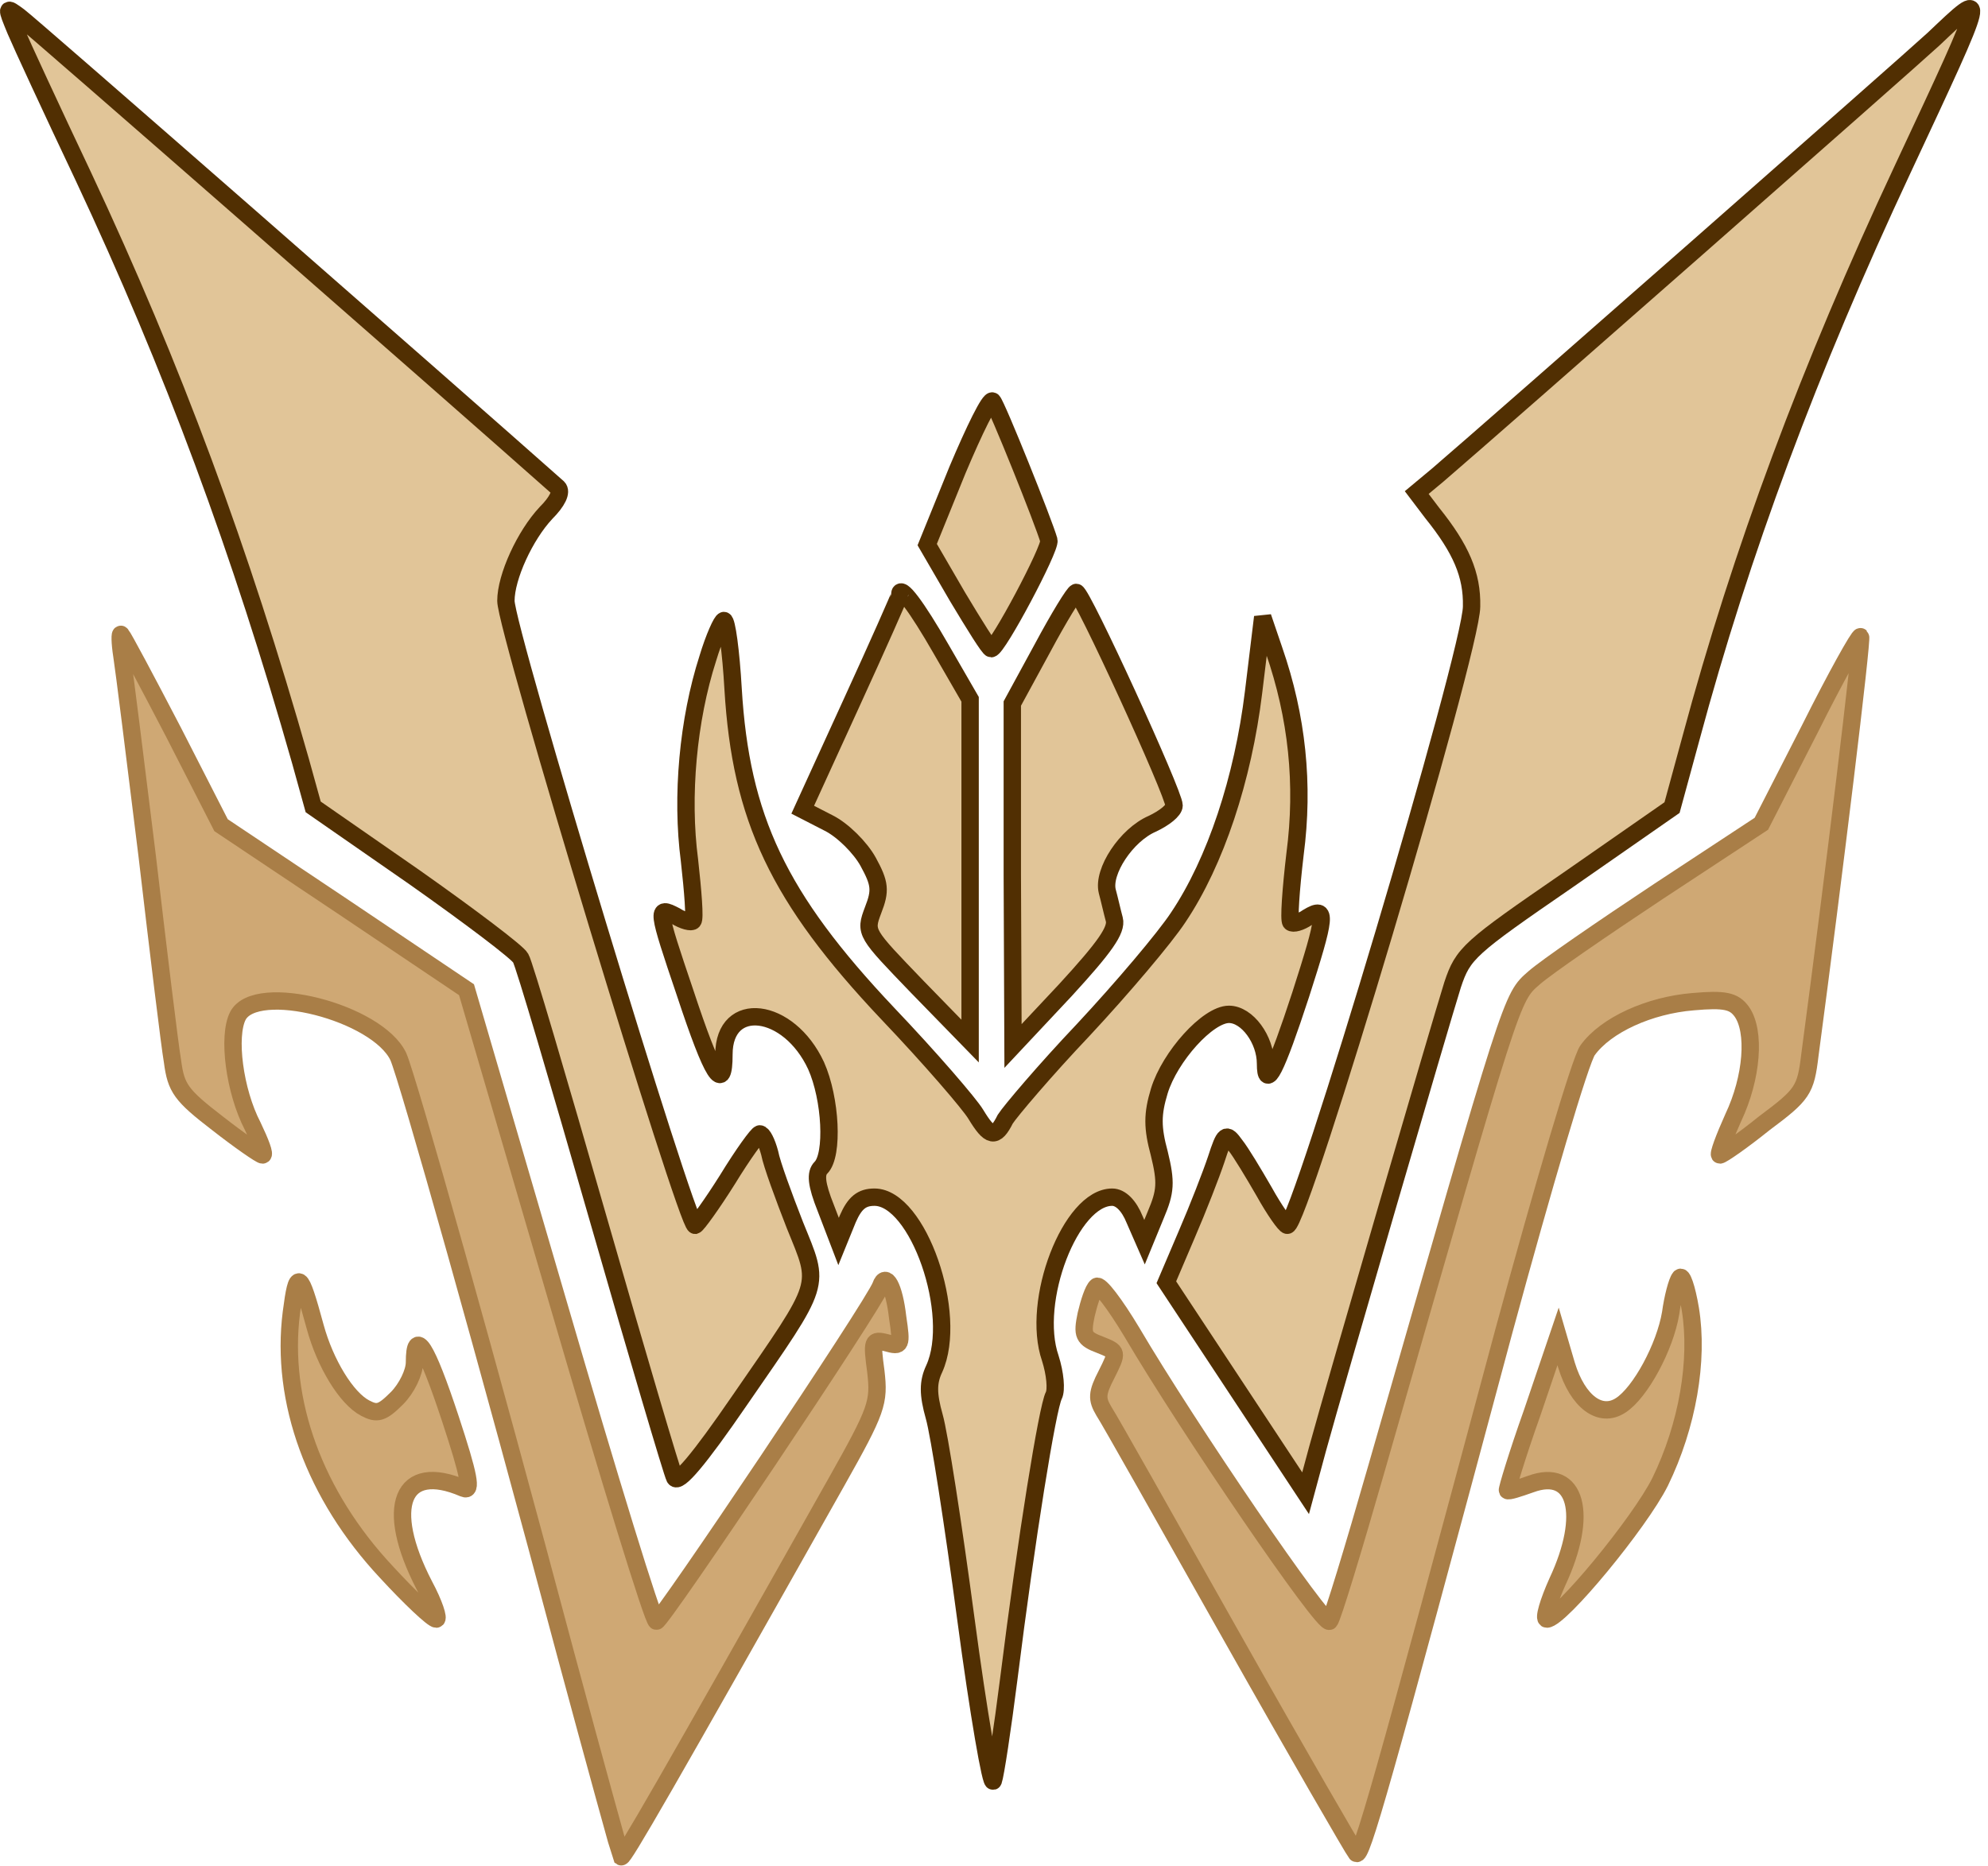 <svg width="229" height="215" viewBox="0 0 229 215" fill="none" xmlns="http://www.w3.org/2000/svg">
<path d="M1.806 3.52C2.454 5.059 5.938 12.594 9.584 20.291C19.954 42.409 27.732 63.473 34.618 87.698L36.077 92.964L47.743 101.066C54.063 105.522 59.653 109.735 59.977 110.383C60.382 111.031 64.352 124.561 68.889 140.36C73.426 156.158 77.396 169.607 77.72 170.256C78.125 170.985 80.475 168.23 85.255 161.262C94.815 147.408 94.491 148.381 91.574 141.17C90.278 137.848 88.9 134.121 88.657 132.825C88.333 131.61 87.847 130.638 87.523 130.638C87.28 130.638 85.579 132.987 83.796 135.904C82.014 138.739 80.312 141.089 80.07 141.17C79.097 141.17 58.276 72.547 58.276 69.226C58.276 66.471 60.463 61.691 62.894 59.098C64.19 57.802 64.757 56.668 64.271 56.182C51.308 44.677 3.345 2.71 2.211 1.9C0.672 0.765 0.672 0.765 1.806 3.52Z" fill="#E1C598" stroke="#512F02" stroke-width="2"/>
<path d="M222.743 4.491C219.583 7.408 172.43 48.889 165.625 54.723L163.194 56.748L164.976 59.098C168.298 63.23 169.595 66.227 169.513 69.873C169.513 74.977 149.745 141.169 148.287 141.169C148.044 141.169 146.828 139.468 145.613 137.28C144.398 135.174 142.94 132.743 142.291 131.933C141.238 130.475 141.076 130.556 140.104 133.553C139.537 135.255 137.997 139.225 136.701 142.222L134.352 147.732L142.372 159.884L150.393 172.037L151.77 166.933C153.877 159.236 165.949 117.836 167.326 113.461C168.541 109.815 169.189 109.248 180.613 101.389L192.604 93.044L194.791 85.023C200.544 63.635 208.402 42.489 219.178 19.48C229.143 -1.828 228.981 -1.423 222.743 4.491Z" fill="#E1C598" stroke="#512F02" stroke-width="2"/>
<path d="M110.289 54.156L106.806 62.744L110.289 68.739C112.234 71.98 113.935 74.734 114.178 74.734C114.907 74.734 121.065 63.149 120.822 62.258C120.255 60.232 114.826 46.702 114.34 46.216C114.016 45.892 112.234 49.538 110.289 54.156Z" fill="#E1C598" stroke="#512F02" stroke-width="2"/>
<path d="M103.646 68.497C103.646 68.659 101.135 74.33 98.056 81.055L92.466 93.288L95.463 94.828C97.084 95.638 99.109 97.663 100.001 99.284C101.378 101.795 101.459 102.605 100.568 104.874C99.595 107.467 99.676 107.467 105.672 113.705L111.748 119.943V100.256V80.569L108.426 74.816C105.591 69.874 103.646 67.281 103.646 68.497Z" fill="#E1C598" stroke="#512F02" stroke-width="2"/>
<path d="M120.093 74.653L116.609 81.054V100.822L116.69 120.51L122.767 114.028C127.223 109.167 128.681 107.142 128.357 105.926C128.114 105.035 127.79 103.577 127.547 102.686C126.98 100.417 129.734 96.204 132.732 94.908C134.109 94.26 135.244 93.369 135.244 92.802C135.244 91.424 124.63 68.253 123.982 68.253C123.739 68.253 121.957 71.17 120.093 74.653Z" fill="#E1C598" stroke="#512F02" stroke-width="2"/>
<path d="M81.528 75.868C79.26 82.917 78.449 91.748 79.421 99.121C79.827 102.767 80.07 105.845 79.827 106.088C79.665 106.331 78.692 106.088 77.801 105.521C75.614 104.387 75.614 104.63 78.935 114.433C82.095 123.993 83.391 126.019 83.391 121.482C83.391 115.081 90.845 115.973 94.005 122.778C95.706 126.586 96.03 133.067 94.572 134.526C93.924 135.174 94.005 136.389 95.139 139.225L96.597 143.033L97.651 140.44C98.461 138.577 99.271 137.928 100.729 137.928C105.752 137.928 110.452 151.459 107.616 157.697C106.887 159.236 106.887 160.614 107.616 163.206C108.183 165.151 109.803 175.602 111.262 186.539C112.72 197.477 114.178 205.822 114.421 205.174C114.664 204.525 115.475 199.178 116.204 193.426C118.229 177.222 120.66 162.153 121.389 160.776C121.713 160.127 121.551 158.264 120.984 156.482C118.715 149.919 123.333 137.928 128.114 137.928C129.086 137.928 130.058 138.901 130.706 140.521L131.84 143.114L133.137 139.954C134.271 137.28 134.352 136.227 133.542 132.905C132.732 129.908 132.732 128.368 133.542 125.695C134.757 121.725 139.132 116.864 141.563 116.864C143.669 116.864 145.776 119.78 145.776 122.535C145.776 125.695 146.991 123.264 149.826 114.595C152.743 105.521 152.905 104.306 150.637 105.683C149.826 106.25 148.935 106.493 148.692 106.25C148.449 106.007 148.692 102.523 149.178 98.392C150.232 90.371 149.421 82.593 146.748 74.896L145.451 71.088L144.398 79.757C143.183 89.723 140.023 99.283 135.729 105.683C134.19 108.033 129.248 113.866 124.792 118.646C120.336 123.345 116.366 128.044 115.799 128.935C114.664 131.204 114.016 131.042 112.396 128.368C111.667 127.153 107.13 121.887 102.269 116.783C89.63 103.415 85.336 94.26 84.445 79.352C84.202 75.058 83.716 71.493 83.391 71.493C83.148 71.493 82.257 73.438 81.528 75.868Z" fill="#E1C598" stroke="#512F02" stroke-width="2"/>
<path d="M14.04 75.544C14.283 77.084 15.579 87.454 16.956 98.634C18.253 109.734 19.549 120.428 19.873 122.292C20.278 125.37 20.845 126.181 25.058 129.421C27.651 131.447 30 133.067 30.243 133.067C30.567 133.067 30 131.609 29.109 129.745C27.003 125.695 26.192 119.375 27.408 117.026C29.514 113.056 43.449 116.62 45.88 121.725C46.933 124.074 56.088 156.481 65.162 190.59C68.565 203.229 71.482 213.761 71.563 213.923C71.806 214.085 76.505 205.984 96.354 170.741C101.053 162.396 101.296 161.586 100.891 158.021C100.405 154.456 100.486 154.294 102.107 154.699C103.808 155.185 103.889 155.023 103.403 151.782C102.998 148.218 102.026 146.516 101.458 148.137C100.729 150.243 76.1 186.944 75.614 186.782C75.209 186.701 70.185 170.336 64.352 150.324L53.739 114.028L39.641 104.549L25.463 95.07L19.954 84.294C16.875 78.38 14.202 73.357 13.959 73.114C13.797 72.871 13.797 74.005 14.04 75.544Z" fill="#CFA874" stroke="#A97E47" stroke-width="2"/>
<path d="M208.483 83.971L202.893 94.908L191.065 102.686C184.583 106.98 178.102 111.436 176.724 112.651C174.051 115.001 174.375 114.109 158.576 169.121C155.903 178.438 153.472 186.459 153.148 186.783C152.5 187.431 136.863 164.503 130.382 153.484C128.437 150.244 126.655 147.894 126.331 148.218C125.926 148.542 125.44 150.081 125.116 151.459C124.63 153.808 124.792 154.213 126.736 154.943C128.762 155.753 128.762 155.753 127.465 158.345C126.331 160.533 126.331 161.181 127.141 162.558C127.789 163.531 134.352 175.197 141.886 188.565C149.421 201.933 155.903 213.114 156.227 213.519C156.794 214.086 158.981 206.47 173.241 153.322C177.778 136.632 182.072 122.049 182.882 120.996C184.988 118.079 190.011 115.811 195.034 115.406C198.68 115.082 199.734 115.325 200.625 116.54C202.245 118.808 201.84 124.156 199.653 128.774C198.599 131.123 197.87 133.068 198.113 133.068C198.356 133.068 200.706 131.447 203.217 129.422C207.673 126.1 207.997 125.614 208.483 121.563C211.238 100.903 214.56 73.6 214.317 73.357C214.155 73.195 211.481 77.975 208.483 83.971Z" fill="#CFA874" stroke="#A97E47" stroke-width="2"/>
<path d="M33.565 151.215C32.269 161.423 36.239 172.28 44.503 181.111C47.258 184.109 49.85 186.539 50.255 186.539C50.579 186.539 50.012 184.757 48.878 182.65C44.179 173.576 46.285 168.391 53.415 171.47C54.387 171.875 54.063 170.092 51.876 163.449C49.121 155.104 47.744 152.916 47.744 156.967C47.744 158.102 46.852 159.965 45.718 161.099C44.017 162.801 43.45 162.963 42.072 162.234C39.885 161.099 37.454 157.048 36.32 152.916C34.538 146.354 34.214 146.192 33.565 151.215Z" fill="#CFA874" stroke="#A97E47" stroke-width="2"/>
<path d="M193.495 147.245C193.171 147.65 192.685 149.514 192.442 151.296C191.794 155.185 188.958 160.451 186.689 161.91C184.34 163.449 181.747 161.504 180.451 157.291L179.479 153.97L176.481 162.801C174.78 167.581 173.564 171.632 173.645 171.713C173.726 171.875 174.942 171.47 176.319 170.984C181.585 169.039 183.044 174.467 179.398 182.245C178.344 184.595 177.777 186.539 178.182 186.539C179.722 186.539 188.877 175.44 191.226 170.74C194.386 164.259 195.682 156.724 194.71 150.81C194.305 148.379 193.738 146.759 193.495 147.245Z" fill="#CFA874" stroke="#A97E47" stroke-width="2"/>
</svg>
